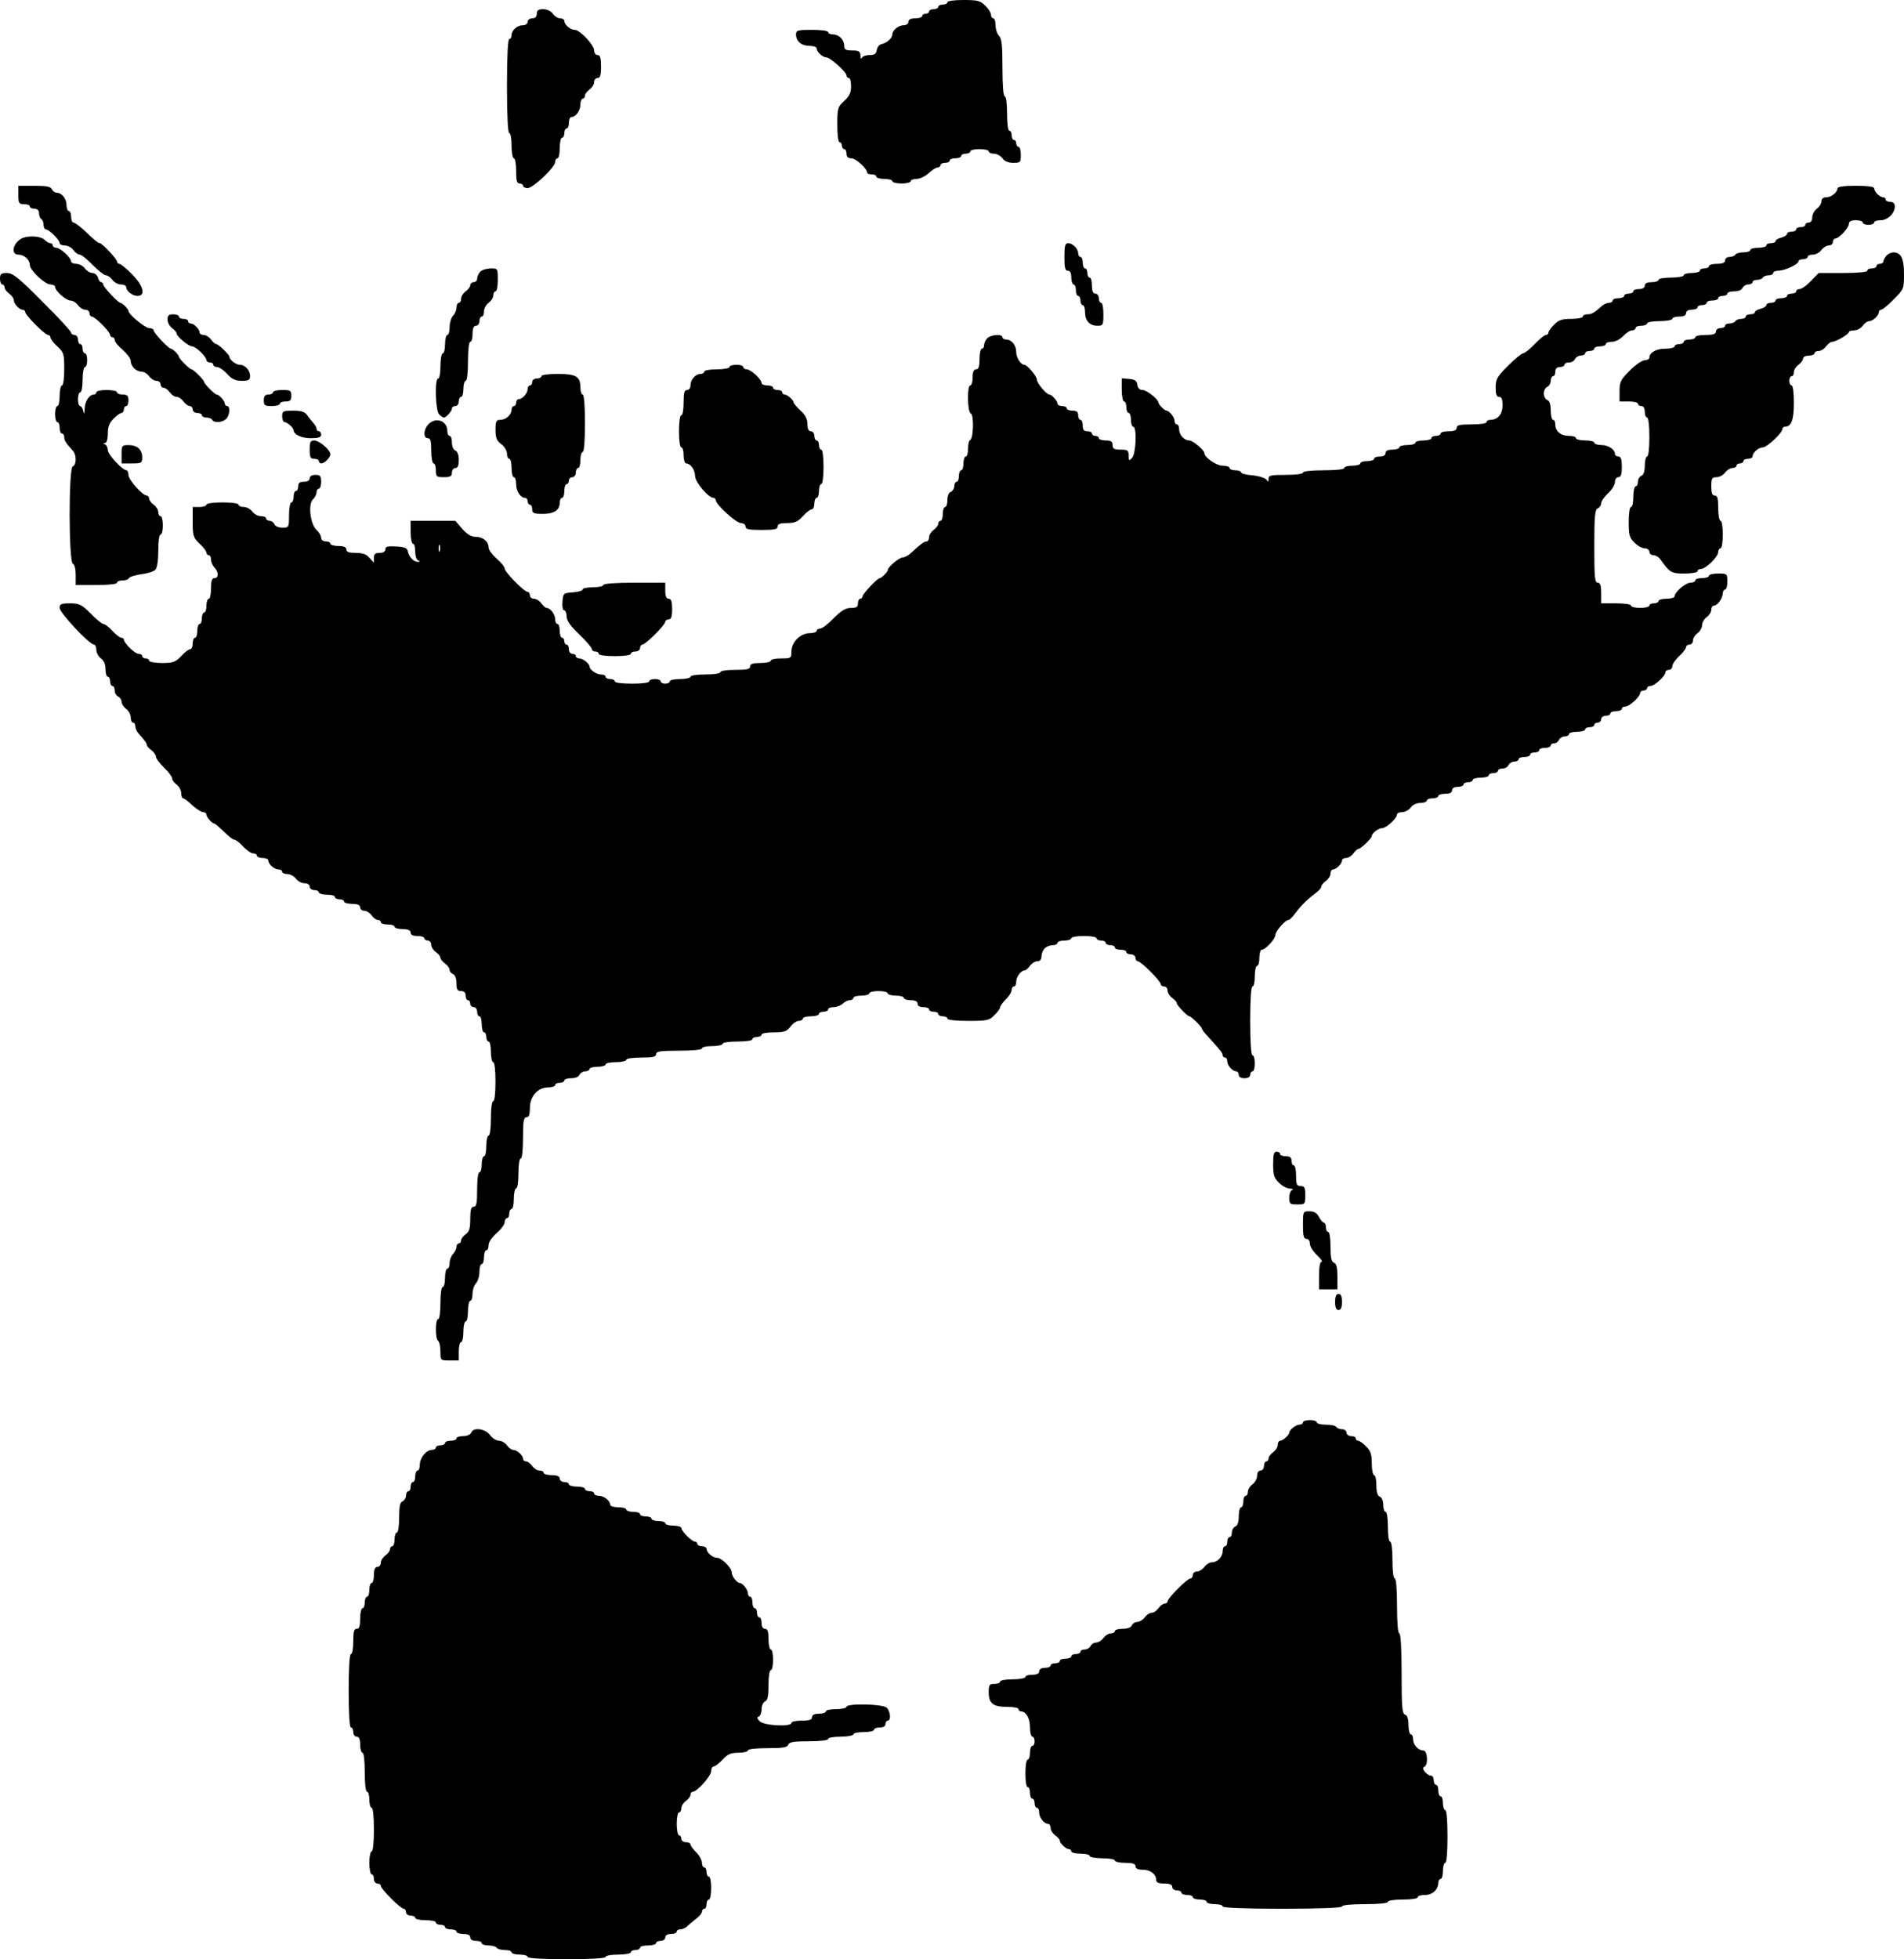 <?xml version="1.0" standalone="no"?>
<!DOCTYPE svg PUBLIC "-//W3C//DTD SVG 20010904//EN"
 "http://www.w3.org/TR/2001/REC-SVG-20010904/DTD/svg10.dtd">
<svg version="1.0" xmlns="http://www.w3.org/2000/svg"
 width="830pt" height="854pt" viewBox="0 0 830 854"
 preserveAspectRatio="xMidYMid meet">
<g transform="translate(0,854) scale(0.1,-0.1)"
fill="#000000" stroke="none">
<path d="M4130 8530 c0 -5 -9 -10 -20 -10 -11 0 -20 -4 -20 -10 0 -5 -9 -10
-20 -10 -11 0 -20 -4 -20 -10 0 -5 -7 -10 -15 -10 -8 0 -15 -4 -15 -10 0 -5
-13 -10 -30 -10 -20 0 -30 -5 -30 -15 0 -9 -9 -15 -21 -15 -22 0 -49 -22 -49
-40 0 -16 -23 -37 -46 -42 -11 -2 -20 -13 -22 -26 -3 -17 -10 -22 -32 -22 -16
0 -31 -6 -33 -12 -3 -7 -6 -3 -6 10 -1 18 -7 22 -36 22 -29 0 -35 4 -35 21 0
26 -23 49 -49 49 -12 0 -21 5 -21 10 0 6 -30 10 -70 10 -64 0 -70 -2 -70 -21
0 -29 24 -49 59 -49 17 0 31 -5 31 -11 0 -15 26 -39 42 -39 17 0 88 -64 88
-79 0 -6 5 -11 10 -11 6 0 10 -16 10 -36 0 -27 -7 -43 -30 -64 -28 -26 -30
-32 -30 -104 0 -44 4 -76 10 -76 6 0 10 -7 10 -15 0 -8 5 -15 10 -15 6 0 10
-9 10 -20 0 -14 7 -20 21 -20 20 0 69 -45 69 -62 0 -5 9 -8 20 -8 11 0 20 -4
20 -10 0 -5 16 -10 35 -10 19 0 35 -4 35 -10 0 -5 18 -10 40 -10 22 0 40 5 40
10 0 6 11 10 25 10 14 0 38 11 53 25 15 14 32 25 39 25 7 0 13 5 13 10 0 6 9
10 20 10 11 0 20 5 20 10 0 6 11 10 25 10 14 0 25 5 25 10 0 6 9 10 20 10 11
0 20 5 20 10 0 6 18 10 40 10 22 0 40 -4 40 -10 0 -5 10 -10 23 -10 12 0 29
-9 37 -20 9 -13 26 -20 47 -20 31 0 33 2 33 35 0 19 -4 35 -10 35 -5 0 -10 7
-10 15 0 8 -4 15 -10 15 -5 0 -10 9 -10 20 0 11 -4 20 -10 20 -6 0 -10 32 -10
75 0 43 -4 75 -10 75 -6 0 -10 48 -10 124 0 97 -3 128 -15 140 -8 8 -15 28
-15 45 0 17 -4 31 -10 31 -5 0 -10 7 -10 15 0 9 -11 27 -25 40 -21 22 -33 25
-95 25 -40 0 -70 -4 -70 -10z"/>
<path d="M2340 8480 c0 -13 -7 -20 -20 -20 -11 0 -20 -7 -20 -15 0 -9 -9 -15
-21 -15 -24 0 -49 -22 -49 -44 0 -9 -4 -16 -10 -16 -6 0 -10 -75 -10 -205 0
-130 4 -205 10 -205 6 0 10 -25 10 -55 0 -30 5 -55 10 -55 6 0 10 -25 10 -55
0 -42 3 -55 15 -55 8 0 15 -4 15 -10 0 -5 9 -10 20 -10 24 0 120 91 120 114 0
9 5 16 10 16 6 0 10 20 10 45 0 25 5 45 10 45 6 0 10 9 10 20 0 11 5 20 10 20
6 0 10 11 10 25 0 14 5 25 11 25 19 0 39 28 39 54 0 14 5 26 10 26 6 0 10 6
10 13 0 7 9 19 20 27 11 8 20 22 20 32 0 10 7 18 15 18 11 0 15 12 15 50 0 38
-4 50 -15 50 -8 0 -15 9 -15 20 0 24 -62 90 -85 90 -19 0 -45 23 -45 39 0 6
-8 11 -18 11 -10 0 -24 9 -32 20 -8 12 -26 20 -42 20 -21 0 -28 -5 -28 -20z"/>
<path d="M80 7690 c0 -36 3 -40 25 -40 14 0 25 -4 25 -10 0 -5 9 -10 20 -10
13 0 20 -7 20 -19 0 -11 5 -23 10 -26 6 -3 10 -15 10 -26 0 -10 5 -19 10 -19
14 0 60 -46 60 -60 0 -5 10 -10 23 -10 12 0 29 -9 37 -20 8 -11 20 -20 28 -20
7 0 32 -20 56 -45 25 -25 50 -45 58 -45 7 0 20 -9 28 -20 8 -11 25 -20 37 -20
13 0 23 -5 23 -11 0 -17 27 -39 49 -39 38 0 26 45 -24 95 -24 25 -49 45 -55
45 -5 0 -10 5 -10 10 0 11 -65 80 -75 80 -7 0 -26 15 -70 58 -19 17 -39 32
-45 32 -5 0 -10 11 -10 25 0 14 -4 25 -10 25 -5 0 -10 12 -10 26 0 28 -21 54
-43 54 -8 0 -17 7 -21 15 -4 11 -22 15 -76 15 l-70 0 0 -40z"/>
<path d="M8010 7719 c0 -17 -27 -39 -49 -39 -13 0 -21 -6 -21 -18 0 -10 -9
-24 -20 -32 -11 -8 -20 -25 -20 -37 0 -14 -6 -23 -15 -23 -8 0 -15 -4 -15 -10
0 -5 -9 -10 -20 -10 -11 0 -20 -4 -20 -10 0 -5 -9 -10 -20 -10 -11 0 -20 -4
-20 -10 0 -5 -11 -12 -25 -16 -14 -3 -25 -10 -25 -15 0 -5 -9 -9 -20 -9 -11 0
-20 -4 -20 -10 0 -5 -16 -10 -35 -10 -19 0 -35 -4 -35 -10 0 -5 -13 -10 -29
-10 -17 0 -33 -4 -36 -10 -3 -5 -15 -10 -26 -10 -10 0 -19 -7 -19 -15 0 -10
-11 -15 -35 -15 -19 0 -35 -4 -35 -10 0 -5 -9 -10 -20 -10 -11 0 -20 -4 -20
-10 0 -5 -16 -10 -35 -10 -19 0 -35 -4 -35 -10 0 -5 -25 -10 -55 -10 -30 0
-55 -4 -55 -10 0 -5 -13 -10 -30 -10 -20 0 -30 -5 -30 -15 0 -9 -9 -15 -25
-15 -14 0 -25 -4 -25 -10 0 -5 -9 -10 -20 -10 -11 0 -20 -4 -20 -10 0 -5 -11
-10 -25 -10 -14 0 -25 -4 -25 -10 0 -5 -7 -10 -16 -10 -8 0 -22 -6 -29 -12
-36 -32 -46 -38 -65 -38 -11 0 -20 -4 -20 -10 0 -5 -23 -10 -50 -10 -41 0 -56
-5 -75 -25 -14 -13 -25 -29 -25 -35 0 -5 -5 -10 -11 -10 -6 0 -28 -18 -49 -40
-21 -22 -44 -40 -50 -40 -6 0 -36 -24 -66 -54 -48 -48 -54 -59 -54 -95 0 -30
4 -41 15 -41 11 0 15 -11 15 -36 0 -39 -20 -63 -52 -64 -10 0 -18 -4 -18 -10
0 -6 -28 -10 -65 -10 -51 0 -65 -3 -65 -15 0 -10 -11 -15 -35 -15 -19 0 -35
-4 -35 -10 0 -5 -9 -10 -20 -10 -11 0 -20 -4 -20 -10 0 -5 -16 -10 -35 -10
-19 0 -35 -4 -35 -10 0 -5 -16 -10 -35 -10 -19 0 -35 -4 -35 -10 0 -5 -13 -10
-30 -10 -20 0 -30 -5 -30 -15 0 -9 -9 -15 -25 -15 -14 0 -25 -4 -25 -10 0 -5
-13 -10 -30 -10 -16 0 -30 -4 -30 -10 0 -5 -16 -10 -35 -10 -19 0 -35 -4 -35
-10 0 -6 -37 -10 -90 -10 -53 0 -90 -4 -90 -10 0 -6 -32 -10 -75 -10 -65 0
-75 -2 -75 -17 0 -14 -2 -15 -9 -4 -5 7 -32 16 -60 19 -28 2 -51 8 -51 13 0 5
-11 9 -25 9 -14 0 -25 5 -25 10 0 6 -14 10 -30 10 -27 0 -80 36 -80 55 0 13
-50 55 -65 55 -23 0 -45 25 -45 49 0 12 -4 21 -10 21 -5 0 -10 7 -10 16 0 15
-23 44 -35 44 -8 0 -35 27 -35 35 0 14 -51 55 -69 55 -13 0 -21 8 -23 23 -2
17 -11 23 -35 25 l-33 3 0 -50 c0 -28 5 -51 10 -51 6 0 10 -11 10 -25 0 -14 5
-25 10 -25 6 0 10 -13 10 -30 0 -16 5 -30 10 -30 17 0 12 -119 -5 -136 -13
-14 -15 -13 -15 10 0 23 -4 26 -35 26 -28 0 -35 4 -35 20 0 16 -7 20 -30 20
-16 0 -30 5 -30 10 0 6 -7 10 -15 10 -8 0 -15 5 -15 10 0 6 -9 10 -20 10 -15
0 -20 7 -20 25 0 14 -4 25 -10 25 -5 0 -10 9 -10 20 0 15 -7 20 -25 20 -14 0
-25 5 -25 10 0 6 -9 10 -20 10 -11 0 -20 5 -20 11 0 11 -25 39 -35 39 -13 0
-55 50 -55 65 0 15 -42 65 -55 65 -15 0 -35 31 -35 55 0 30 -20 55 -44 55 -9
0 -16 5 -16 10 0 15 -49 12 -66 -4 -8 -8 -14 -22 -14 -30 0 -9 -4 -16 -10 -16
-5 0 -10 -20 -10 -45 0 -33 -4 -45 -15 -45 -10 0 -15 -11 -15 -35 0 -19 -4
-35 -10 -35 -15 0 -13 -117 2 -122 14 -5 12 -111 -3 -116 -5 -2 -9 -19 -9 -38
0 -19 -4 -34 -10 -34 -5 0 -10 -13 -10 -30 0 -16 -4 -30 -10 -30 -5 0 -10 -11
-10 -25 0 -14 -4 -25 -10 -25 -5 0 -10 -9 -10 -19 0 -10 -7 -21 -15 -25 -9 -3
-15 -18 -15 -36 0 -16 -4 -30 -10 -30 -5 0 -10 -13 -10 -30 0 -16 -4 -30 -10
-30 -5 0 -10 -6 -10 -13 0 -7 -9 -19 -20 -27 -11 -8 -20 -22 -20 -32 0 -10 -5
-18 -10 -18 -11 0 -25 -10 -65 -47 -13 -13 -31 -23 -40 -23 -15 0 -65 -42 -65
-55 0 -8 -27 -35 -35 -35 -10 0 -75 -69 -75 -80 0 -5 -4 -10 -10 -10 -5 0 -10
-9 -10 -20 0 -16 -7 -20 -31 -20 -23 0 -41 -11 -75 -45 -24 -25 -50 -45 -59
-45 -8 0 -15 -4 -15 -10 0 -5 -14 -10 -30 -10 -41 0 -80 -39 -80 -80 0 -29 -2
-30 -45 -30 -25 0 -45 -4 -45 -10 0 -5 -20 -10 -45 -10 -33 0 -45 -4 -45 -15
0 -12 -14 -15 -65 -15 -37 0 -65 -4 -65 -10 0 -6 -28 -10 -65 -10 -37 0 -65
-4 -65 -10 0 -5 -20 -10 -45 -10 -25 0 -45 -4 -45 -10 0 -5 -9 -10 -20 -10
-11 0 -20 5 -20 10 0 6 -11 10 -25 10 -14 0 -25 -4 -25 -10 0 -6 -32 -10 -75
-10 -43 0 -75 4 -75 10 0 6 -9 10 -20 10 -11 0 -20 5 -20 10 0 6 -9 10 -21 10
-19 0 -49 21 -49 35 0 12 -29 35 -44 35 -9 0 -16 5 -16 10 0 6 -7 10 -15 10
-8 0 -15 9 -15 20 0 11 -4 20 -10 20 -5 0 -10 7 -10 15 0 8 -4 15 -10 15 -5 0
-10 14 -10 30 0 17 -4 30 -10 30 -5 0 -10 9 -10 21 0 21 -21 49 -37 49 -5 0
-15 9 -23 20 -8 11 -22 20 -32 20 -10 0 -18 7 -18 15 0 8 -5 15 -10 15 -15 0
-100 87 -100 102 0 7 -16 27 -35 43 -19 17 -35 38 -35 48 0 27 -25 47 -57 47
-19 0 -37 11 -58 35 l-30 35 -97 0 -98 0 0 -50 c0 -27 5 -50 10 -50 6 0 10
-15 10 -34 0 -19 6 -37 13 -39 9 -4 9 -6 -1 -6 -18 -1 -39 21 -44 45 -2 15
-13 20 -51 22 -37 2 -47 0 -47 -12 0 -10 -9 -16 -25 -16 -19 0 -25 -5 -25 -22
l0 -21 -19 21 c-13 16 -30 22 -60 22 -30 0 -41 4 -41 15 0 10 -11 15 -35 15
-19 0 -35 5 -35 10 0 6 -9 10 -20 10 -12 0 -20 7 -20 16 0 9 -9 24 -19 33 -28
24 -39 112 -17 134 9 8 16 23 16 31 0 9 5 16 10 16 6 0 10 14 10 30 0 25 -4
30 -25 30 -16 0 -25 -6 -25 -15 0 -9 -9 -15 -25 -15 -18 0 -25 -5 -25 -20 0
-11 -4 -20 -10 -20 -5 0 -10 -11 -10 -25 0 -14 -4 -25 -10 -25 -5 0 -10 -25
-10 -55 0 -54 -1 -55 -29 -55 -16 0 -31 6 -35 15 -3 8 -12 15 -21 15 -8 0 -15
5 -15 10 0 6 -10 10 -23 10 -12 0 -29 9 -37 20 -8 11 -25 20 -37 20 -13 0 -23
5 -23 10 0 6 -30 10 -70 10 -40 0 -70 -4 -70 -10 0 -5 -13 -10 -30 -10 l-30 0
0 -66 c0 -60 3 -68 30 -94 17 -15 30 -33 30 -39 0 -6 5 -11 10 -11 6 0 10 -9
10 -19 0 -11 7 -26 15 -35 19 -19 19 -46 0 -46 -11 0 -15 -12 -15 -45 0 -25
-4 -45 -10 -45 -5 0 -10 -13 -10 -30 0 -16 -4 -30 -10 -30 -5 0 -10 -11 -10
-25 0 -14 -4 -25 -10 -25 -5 0 -10 -13 -10 -30 0 -16 -4 -30 -10 -30 -5 0 -10
-11 -10 -25 0 -14 -5 -25 -11 -25 -6 0 -24 -13 -39 -30 -25 -26 -35 -30 -84
-30 -31 0 -56 5 -56 10 0 6 -7 10 -15 10 -8 0 -15 5 -15 10 0 6 -7 10 -16 10
-16 0 -64 47 -64 63 0 4 -5 7 -11 7 -6 0 -24 14 -39 30 -15 17 -33 30 -39 30
-6 0 -31 20 -55 45 -40 40 -50 45 -90 45 -40 0 -46 -3 -46 -20 0 -21 130 -160
150 -160 5 0 10 -10 10 -23 0 -12 9 -29 20 -37 13 -9 20 -26 20 -47 0 -18 5
-33 10 -33 6 0 10 -9 10 -20 0 -11 5 -20 10 -20 6 0 10 -9 10 -20 0 -11 7 -23
15 -26 8 -4 15 -14 15 -23 0 -9 9 -23 20 -31 11 -8 20 -25 20 -37 0 -13 5 -23
10 -23 6 0 10 -7 10 -16 0 -8 6 -22 12 -29 29 -32 38 -45 38 -52 0 -5 9 -15
20 -23 11 -8 20 -21 20 -29 0 -7 16 -28 35 -47 19 -18 35 -39 35 -46 0 -8 9
-20 20 -28 11 -8 20 -25 20 -37 0 -13 4 -23 9 -23 4 0 22 -13 39 -30 18 -16
39 -30 47 -30 8 0 15 -5 15 -11 0 -11 25 -39 35 -39 3 0 21 -16 41 -35 19 -19
39 -35 45 -35 6 0 24 -13 39 -30 15 -16 35 -30 44 -30 9 0 16 -4 16 -10 0 -5
11 -10 25 -10 14 0 25 -5 25 -11 0 -16 26 -39 44 -39 9 0 16 -4 16 -10 0 -5
10 -10 23 -10 12 0 29 -9 37 -20 8 -11 25 -20 37 -20 14 0 23 -6 23 -15 0 -8
9 -15 20 -15 11 0 20 -4 20 -10 0 -5 16 -10 35 -10 19 0 35 -4 35 -10 0 -5 9
-10 20 -10 11 0 20 -4 20 -10 0 -5 16 -10 35 -10 24 0 35 -5 35 -15 0 -8 8
-15 18 -15 10 0 24 -9 32 -20 8 -11 20 -20 27 -20 7 0 13 -4 13 -10 0 -5 14
-10 30 -10 17 0 30 -4 30 -10 0 -5 16 -10 35 -10 24 0 35 -5 35 -15 0 -10 10
-15 30 -15 17 0 30 -4 30 -10 0 -5 7 -10 15 -10 8 0 15 -8 15 -18 0 -10 9 -24
20 -32 11 -8 20 -19 20 -25 0 -6 9 -17 20 -25 11 -8 20 -20 20 -28 0 -7 7 -15
15 -18 9 -4 15 -19 15 -40 0 -27 4 -34 20 -34 13 0 20 -7 20 -20 0 -11 5 -20
10 -20 6 0 10 -7 10 -15 0 -8 7 -15 15 -15 8 0 15 -9 15 -20 0 -11 5 -20 10
-20 6 0 10 -16 10 -35 0 -19 5 -35 10 -35 6 0 10 -9 10 -20 0 -11 5 -20 10
-20 6 0 10 -20 10 -45 0 -25 5 -45 10 -45 6 0 10 -35 10 -85 0 -50 -4 -85 -10
-85 -6 0 -10 -32 -10 -75 0 -43 -4 -75 -10 -75 -5 0 -10 -20 -10 -45 0 -25 -4
-45 -10 -45 -5 0 -10 -16 -10 -35 0 -19 -4 -35 -10 -35 -6 0 -10 -32 -10 -75
0 -60 -3 -75 -15 -75 -11 0 -15 -13 -15 -53 0 -41 -4 -56 -20 -67 -11 -8 -20
-20 -20 -27 0 -7 -4 -13 -10 -13 -5 0 -10 -7 -10 -16 0 -8 -7 -22 -15 -30 -8
-9 -15 -26 -15 -40 0 -13 -4 -24 -10 -24 -5 0 -10 -18 -10 -40 0 -22 -4 -40
-10 -40 -6 0 -10 -30 -10 -70 0 -40 -4 -70 -10 -70 -13 0 -13 -87 0 -95 5 -3
10 -24 10 -46 0 -39 0 -39 40 -39 l40 0 0 40 c0 22 5 40 10 40 6 0 10 20 10
45 0 25 5 45 10 45 6 0 10 20 10 45 0 25 5 45 10 45 6 0 10 14 10 31 0 17 7
37 15 45 8 9 15 31 15 50 0 19 5 34 10 34 6 0 10 14 10 30 0 17 5 30 10 30 6
0 10 10 10 23 0 13 15 34 35 52 19 16 35 38 35 47 0 10 5 18 10 18 6 0 10 9
10 20 0 11 5 20 10 20 6 0 10 20 10 45 0 25 5 45 10 45 6 0 10 28 10 65 0 37
4 65 10 65 6 0 10 37 10 90 0 73 3 90 15 90 11 0 15 11 15 40 0 51 34 90 80
90 16 0 30 5 30 10 0 6 9 10 20 10 11 0 20 5 20 10 0 6 14 10 30 10 18 0 33 6
36 15 4 8 15 15 25 15 10 0 19 5 19 10 0 6 16 10 35 10 19 0 35 5 35 10 0 6
20 10 45 10 25 0 45 5 45 10 0 6 28 10 65 10 51 0 65 3 65 15 0 12 18 15 100
15 60 0 100 4 100 10 0 6 20 10 45 10 25 0 45 5 45 10 0 6 28 10 65 10 37 0
65 4 65 10 0 6 9 10 20 10 11 0 20 5 20 10 0 6 24 10 54 10 45 0 56 4 72 25
10 14 27 25 36 25 10 0 18 5 18 10 0 6 16 10 35 10 19 0 35 5 35 10 0 6 9 10
20 10 11 0 20 5 20 10 0 6 11 10 24 10 14 0 31 7 40 15 8 8 22 15 30 15 9 0
16 5 16 10 0 6 16 10 35 10 19 0 35 5 35 10 0 6 18 10 40 10 22 0 40 -4 40
-10 0 -5 16 -10 35 -10 19 0 35 -4 35 -10 0 -5 14 -10 30 -10 20 0 30 -5 30
-15 0 -9 9 -15 25 -15 14 0 25 -4 25 -10 0 -5 9 -10 20 -10 11 0 20 -4 20 -10
0 -5 9 -10 20 -10 11 0 20 -4 20 -10 0 -6 37 -10 90 -10 83 0 93 2 115 25 14
13 25 29 25 34 0 6 11 21 25 35 14 14 25 32 25 41 0 8 5 15 10 15 6 0 10 9 10
21 0 21 21 49 37 49 5 0 15 9 23 20 8 11 22 20 32 20 12 0 18 8 18 21 0 11 6
27 14 35 8 8 24 14 35 14 12 0 21 5 21 10 0 6 14 10 30 10 17 0 30 5 30 10 0
6 25 10 55 10 30 0 55 -4 55 -10 0 -5 9 -10 20 -10 11 0 20 -4 20 -10 0 -5 9
-10 20 -10 11 0 20 -4 20 -10 0 -5 11 -10 25 -10 14 0 25 -4 25 -10 0 -5 9
-10 20 -10 11 0 20 -7 20 -15 0 -8 5 -15 10 -15 6 0 31 -20 55 -45 25 -24 45
-49 45 -55 0 -5 7 -10 15 -10 8 0 15 -8 15 -18 0 -10 9 -24 20 -32 11 -8 20
-18 20 -23 0 -9 46 -57 55 -57 8 0 55 -47 55 -55 0 -3 10 -17 23 -30 59 -65
67 -75 67 -85 0 -5 5 -10 10 -10 6 0 10 -7 10 -16 0 -18 23 -44 39 -44 6 0 11
-7 11 -15 0 -9 9 -15 25 -15 16 0 25 6 25 15 0 8 5 15 10 15 6 0 10 16 10 35
0 19 -4 35 -10 35 -6 0 -10 57 -10 150 0 93 4 150 10 150 6 0 10 20 10 45 0
25 5 45 10 45 6 0 10 16 10 35 0 19 5 35 10 35 17 0 60 47 60 65 0 16 43 65
57 65 5 0 17 12 28 27 25 34 54 63 88 88 15 11 27 24 27 30 0 6 9 17 20 25 11
8 20 22 20 32 0 10 5 18 11 18 14 0 39 25 39 39 0 6 8 11 18 11 10 0 24 9 32
20 8 11 18 20 23 20 9 0 57 46 57 55 0 13 29 35 45 35 18 0 65 43 65 60 0 5
10 10 23 10 12 0 29 9 37 20 8 12 26 20 42 20 15 0 28 5 28 10 0 6 11 10 25
10 14 0 25 5 25 10 0 6 14 10 30 10 20 0 30 5 30 15 0 9 9 15 25 15 14 0 25 5
25 10 0 6 9 10 20 10 11 0 20 5 20 10 0 6 16 10 35 10 19 0 35 5 35 10 0 6 9
10 20 10 11 0 20 5 20 10 0 6 9 10 20 10 11 0 23 7 26 15 4 8 15 15 25 15 10
0 19 5 19 10 0 6 11 10 25 10 14 0 25 5 25 10 0 6 9 10 20 10 11 0 20 5 20 10
0 6 11 10 25 10 14 0 25 5 25 10 0 6 7 10 15 10 9 0 18 7 21 15 4 8 15 15 25
15 10 0 19 5 19 10 0 6 16 10 35 10 19 0 35 5 35 10 0 6 9 10 20 10 11 0 20 5
20 10 0 6 7 10 15 10 8 0 15 7 15 15 0 8 9 15 20 15 11 0 20 5 20 10 0 6 11
10 25 10 14 0 25 5 25 10 0 6 7 10 15 10 18 0 65 43 65 60 0 5 7 10 15 10 8 0
15 5 15 10 0 6 7 10 15 10 18 0 65 43 65 60 0 5 7 10 15 10 8 0 15 7 15 16 0
9 14 29 30 44 17 15 30 33 30 39 0 6 7 11 15 11 8 0 15 8 15 18 0 10 9 24 20
32 11 8 20 24 20 35 0 11 9 27 20 35 11 8 20 22 20 32 0 10 5 18 11 18 16 0
38 31 39 53 0 9 5 17 10 17 6 0 10 16 10 35 0 34 -1 35 -40 35 -22 0 -40 -4
-40 -10 0 -5 -13 -10 -30 -10 -16 0 -30 -4 -30 -10 0 -5 -9 -10 -20 -10 -22 0
-70 -41 -70 -60 0 -5 -16 -10 -35 -10 -19 0 -35 -4 -35 -10 0 -5 -9 -10 -20
-10 -11 0 -20 -4 -20 -10 0 -5 -18 -10 -40 -10 -22 0 -40 5 -40 10 0 6 -28 10
-65 10 l-65 0 0 45 c0 33 -4 45 -15 45 -13 0 -15 24 -15 159 0 132 3 160 15
165 8 3 15 13 15 22 0 9 14 29 30 44 17 15 30 37 30 49 0 12 6 21 15 21 11 0
15 12 15 45 0 33 -4 45 -15 45 -8 0 -15 5 -15 11 0 20 -29 39 -59 39 -17 0
-31 5 -31 10 0 6 -18 10 -40 10 -22 0 -40 5 -40 10 0 6 -14 10 -31 10 -35 0
-59 20 -59 49 0 12 -4 21 -10 21 -5 0 -10 18 -10 40 0 27 -5 43 -15 46 -8 4
-15 16 -15 29 0 13 7 25 15 29 8 3 15 15 15 26 0 11 5 20 10 20 6 0 10 9 10
20 0 13 7 20 20 20 11 0 20 5 20 10 0 6 9 10 20 10 11 0 23 7 26 15 4 8 15 15
25 15 10 0 19 5 19 10 0 6 9 10 20 10 11 0 20 5 20 10 0 6 11 10 25 10 14 0
25 5 25 10 0 6 12 10 26 10 16 0 36 11 50 25 13 14 30 25 39 25 8 0 15 5 15
10 0 6 11 10 25 10 14 0 25 5 25 10 0 6 25 10 55 10 30 0 55 5 55 10 0 6 14
10 30 10 20 0 30 5 30 15 0 9 9 15 25 15 14 0 25 5 25 10 0 6 9 10 20 10 11 0
20 5 20 10 0 6 11 10 25 10 14 0 25 5 25 10 0 6 9 10 20 10 11 0 20 5 20 10 0
6 14 10 30 10 18 0 33 6 36 15 4 8 15 15 25 15 10 0 19 5 19 10 0 6 9 10 19
10 11 0 23 5 26 10 3 6 15 10 26 10 10 0 19 5 19 10 0 6 11 10 23 10 28 0 87
28 87 41 0 5 9 9 20 9 11 0 20 5 20 10 0 6 10 10 23 10 12 0 29 9 37 20 8 11
22 20 32 20 10 0 18 7 18 15 0 8 5 15 10 15 17 0 60 47 60 65 0 10 10 15 30
15 17 0 30 -4 30 -10 0 -5 11 -10 25 -10 14 0 25 5 25 10 0 6 12 10 28 10 31
0 62 30 62 60 0 13 -7 20 -20 20 -11 0 -20 5 -20 10 0 6 -5 10 -11 10 -6 0
-17 6 -25 14 -8 8 -14 19 -14 25 0 7 -30 11 -80 11 -50 0 -80 -4 -80 -11z
m-6093 -1581 c-3 -7 -5 -2 -5 12 0 14 2 19 5 13 2 -7 2 -19 0 -25z"/>
<path d="M100 7503 c-42 -17 -57 -73 -19 -73 24 0 49 -22 49 -45 0 -23 66 -85
90 -85 11 0 20 -5 20 -10 0 -18 48 -60 67 -60 10 0 25 -9 33 -20 8 -11 22 -20
32 -20 10 0 18 -7 18 -15 0 -8 5 -15 10 -15 14 0 80 -66 80 -80 0 -5 5 -10 10
-10 6 0 10 -6 10 -13 0 -7 16 -26 35 -42 19 -17 35 -38 35 -48 0 -24 24 -47
47 -47 10 0 25 -9 33 -20 8 -11 22 -20 32 -20 10 0 18 -7 18 -15 0 -8 6 -15
13 -15 7 0 19 -9 27 -20 8 -11 21 -20 30 -20 9 0 22 -9 30 -20 8 -11 20 -20
27 -20 7 0 13 -7 13 -15 0 -8 9 -15 20 -15 11 0 20 -4 20 -10 0 -5 9 -10 19
-10 11 0 23 -4 26 -10 9 -15 44 -12 61 4 16 17 19 56 4 56 -5 0 -10 5 -10 11
0 11 -25 39 -35 39 -8 0 -55 47 -55 55 0 8 -47 55 -55 55 -8 0 -55 47 -55 55
0 8 -27 35 -35 35 -10 0 -75 69 -75 80 0 5 -9 10 -20 10 -18 0 -90 60 -90 75
0 8 -27 35 -35 35 -10 0 -75 69 -75 80 0 5 -4 10 -9 10 -5 0 -11 9 -14 20 -3
11 -14 20 -24 20 -10 0 -25 9 -33 20 -8 11 -25 20 -37 20 -13 0 -23 5 -23 10
0 17 -47 60 -65 60 -8 0 -15 5 -15 10 0 6 -5 10 -11 10 -6 0 -17 7 -25 15 -15
15 -65 19 -94 8z"/>
<path d="M4640 7420 c0 -47 3 -60 15 -60 10 0 15 -10 15 -30 0 -16 5 -30 10
-30 6 0 10 -11 10 -25 0 -14 5 -25 10 -25 6 0 10 -9 10 -20 0 -11 5 -20 10
-20 6 0 10 -14 10 -31 0 -37 20 -59 54 -59 24 0 26 3 26 50 0 28 -4 50 -10 50
-5 0 -10 9 -10 20 0 11 -7 20 -15 20 -10 0 -15 11 -15 35 0 19 -4 35 -10 35
-5 0 -10 9 -10 20 0 11 -4 20 -10 20 -5 0 -10 11 -10 25 0 14 -4 25 -10 25 -5
0 -10 7 -10 16 0 20 -24 44 -44 44 -13 0 -16 -12 -16 -60z"/>
<path d="M8223 7425 c-7 -8 -13 -19 -13 -25 0 -5 -7 -10 -15 -10 -8 0 -15 -4
-15 -10 0 -5 -9 -10 -20 -10 -11 0 -20 -4 -20 -10 0 -6 -42 -10 -106 -10
l-106 0 -34 -35 c-18 -19 -40 -35 -49 -35 -8 0 -15 -4 -15 -10 0 -5 -9 -10
-20 -10 -11 0 -20 -4 -20 -10 0 -5 -11 -10 -25 -10 -14 0 -25 -4 -25 -10 0 -5
-9 -10 -20 -10 -11 0 -20 -4 -20 -10 0 -5 -11 -12 -25 -16 -14 -3 -25 -10 -25
-15 0 -5 -9 -9 -20 -9 -11 0 -20 -4 -20 -10 0 -5 -9 -10 -19 -10 -11 0 -23 -4
-26 -10 -3 -5 -15 -10 -26 -10 -10 0 -19 -4 -19 -10 0 -5 -9 -10 -20 -10 -11
0 -20 -7 -20 -15 0 -11 -12 -15 -45 -15 -25 0 -45 -4 -45 -10 0 -5 -11 -10
-25 -10 -14 0 -25 -4 -25 -10 0 -5 -9 -10 -20 -10 -11 0 -20 -4 -20 -10 0 -5
-18 -10 -41 -10 -39 0 -69 -17 -69 -39 0 -6 -9 -11 -20 -11 -11 0 -41 -20 -65
-45 -40 -40 -45 -49 -45 -90 l0 -45 40 0 c22 0 40 -4 40 -10 0 -5 7 -10 15
-10 9 0 15 -9 15 -25 0 -14 5 -25 10 -25 6 0 10 -35 10 -85 0 -50 -4 -85 -10
-85 -5 0 -10 -18 -10 -39 0 -25 -5 -41 -15 -45 -8 -3 -15 -15 -15 -26 0 -11
-4 -20 -10 -20 -5 0 -10 -20 -10 -45 0 -25 -4 -45 -10 -45 -6 0 -10 -28 -10
-65 0 -57 3 -69 25 -90 13 -14 33 -25 45 -25 11 0 20 -7 20 -15 0 -8 8 -15 18
-15 10 0 24 -9 32 -21 39 -55 46 -59 104 -59 31 0 56 5 56 10 0 6 7 10 15 10
21 0 75 53 75 74 0 9 5 16 10 16 6 0 10 27 10 60 0 33 -4 60 -10 60 -5 0 -10
25 -10 55 0 42 -3 55 -15 55 -11 0 -15 11 -15 40 0 35 3 40 23 40 12 0 29 9
37 20 8 11 22 20 32 20 10 0 18 5 18 10 0 6 7 10 15 10 8 0 15 5 15 10 0 6 9
10 20 10 11 0 20 5 20 11 0 16 26 39 45 39 17 0 85 63 85 80 0 5 5 10 11 10
28 0 39 30 39 104 0 44 -4 76 -10 76 -5 0 -10 9 -10 20 0 11 5 20 10 20 6 0
10 8 10 18 0 10 9 24 20 32 11 8 20 20 20 27 0 7 11 13 25 13 14 0 25 5 25 10
0 6 8 10 18 10 10 0 24 9 32 20 8 11 20 20 26 20 17 0 74 33 74 43 0 4 10 7
23 7 12 0 29 9 37 20 8 11 20 20 28 20 16 0 42 24 42 39 0 6 5 11 10 11 6 0
31 20 55 45 44 44 45 46 45 110 0 70 -13 95 -47 95 -10 -1 -24 -7 -30 -15z"/>
<path d="M2093 7355 c-7 -8 -13 -21 -13 -30 0 -8 -7 -15 -15 -15 -8 0 -15 -6
-15 -13 0 -7 -9 -19 -20 -27 -11 -8 -20 -22 -20 -32 0 -10 -4 -18 -10 -18 -5
0 -10 -9 -10 -21 0 -11 -7 -27 -15 -35 -8 -9 -15 -31 -15 -50 0 -19 -4 -34
-10 -34 -5 0 -10 -18 -10 -40 0 -22 -4 -40 -10 -40 -5 0 -10 -25 -10 -55 0
-30 -4 -55 -10 -55 -16 0 -12 -139 4 -156 8 -8 17 -14 21 -14 10 0 35 28 35
39 0 6 7 11 15 11 8 0 15 9 15 20 0 11 5 20 10 20 6 0 10 16 10 35 0 19 5 35
10 35 6 0 10 35 10 85 0 50 4 85 10 85 6 0 10 16 10 35 0 24 5 35 15 35 8 0
15 9 15 20 0 11 5 20 10 20 6 0 10 10 10 23 0 12 9 29 20 37 11 8 20 22 20 32
0 10 5 18 10 18 6 0 10 23 10 50 0 50 0 50 -32 50 -18 -1 -39 -7 -45 -15z"/>
<path d="M0 7325 c0 -14 5 -25 10 -25 6 0 10 -6 10 -13 0 -7 9 -19 20 -27 11
-8 20 -20 20 -28 0 -16 24 -42 39 -42 6 0 11 -5 11 -10 0 -14 86 -100 100
-100 5 0 10 -5 10 -11 0 -6 13 -24 30 -39 28 -26 30 -33 30 -99 0 -41 -4 -71
-10 -71 -5 0 -10 -20 -10 -45 0 -25 -4 -45 -10 -45 -5 0 -10 -16 -10 -35 0
-19 5 -35 10 -35 6 0 10 -11 10 -25 0 -14 5 -25 10 -25 6 0 10 -7 10 -15 0
-15 6 -25 38 -60 16 -18 16 -62 -1 -68 -18 -6 -18 -418 1 -425 7 -2 12 -21 12
-48 l0 -44 90 0 c53 0 90 4 90 10 0 6 11 10 24 10 13 0 26 4 28 10 2 5 25 13
53 17 27 3 55 12 62 19 8 8 13 40 13 83 0 41 4 71 10 71 6 0 10 18 10 40 0 22
-4 40 -10 40 -5 0 -10 8 -10 18 0 10 -9 24 -20 32 -11 8 -20 20 -20 27 0 7 -5
13 -10 13 -19 0 -80 69 -80 90 0 11 -4 20 -8 20 -18 0 -82 69 -82 88 0 11 -6
23 -12 25 -10 4 -10 6 0 6 7 1 12 16 12 41 0 30 7 47 25 65 13 14 29 25 35 25
5 0 10 7 10 15 0 8 5 15 10 15 6 0 10 11 10 25 0 20 -5 25 -25 25 -14 0 -25 5
-25 10 0 6 -20 10 -45 10 -25 0 -45 -4 -45 -10 0 -5 -5 -10 -11 -10 -20 0 -39
-29 -40 -62 -1 -23 -3 -26 -6 -10 -2 12 -9 22 -14 22 -5 0 -9 14 -9 30 0 17 5
30 10 30 6 0 10 25 10 55 0 30 5 55 10 55 6 0 10 14 10 30 0 17 -4 30 -10 30
-5 0 -10 9 -10 20 0 11 -4 20 -10 20 -5 0 -10 9 -10 20 0 11 -7 20 -15 20 -8
0 -15 5 -15 10 0 6 -56 67 -125 135 -104 105 -129 125 -155 125 -25 0 -30 -4
-30 -25z"/>
<path d="M730 7147 c0 -12 9 -29 20 -37 11 -8 20 -19 20 -24 0 -12 52 -56 68
-56 15 0 62 -45 62 -60 0 -5 7 -10 15 -10 8 0 15 -4 15 -10 0 -5 7 -10 16 -10
9 0 29 -13 44 -30 21 -23 37 -30 64 -30 30 0 36 4 36 21 0 25 -22 49 -45 49
-16 0 -45 22 -45 35 0 9 -48 55 -57 55 -5 0 -15 9 -23 20 -8 11 -22 20 -32 20
-10 0 -18 5 -18 11 0 14 -25 39 -39 39 -6 0 -11 5 -11 10 0 6 -9 10 -20 10
-11 0 -20 5 -20 10 0 6 -11 10 -25 10 -19 0 -25 -5 -25 -23z"/>
<path d="M3180 6940 c0 -5 -25 -10 -55 -10 -30 0 -55 -4 -55 -10 0 -5 -7 -10
-16 -10 -22 0 -44 -25 -44 -49 0 -12 -6 -21 -15 -21 -12 0 -15 -13 -15 -55 0
-30 -4 -55 -10 -55 -6 0 -10 -30 -10 -70 0 -40 4 -70 10 -70 6 0 10 -16 10
-35 0 -19 5 -35 11 -35 19 0 39 -28 39 -55 0 -26 58 -95 80 -95 5 0 10 -5 10
-10 0 -19 89 -100 110 -100 11 0 20 -7 20 -15 0 -12 14 -15 70 -15 56 0 70 3
70 15 0 11 11 15 41 15 33 0 47 6 69 30 15 17 33 30 39 30 6 0 11 11 11 25 0
14 5 25 10 25 6 0 10 14 10 30 0 17 5 30 10 30 6 0 10 32 10 75 0 43 -4 75
-10 75 -5 0 -10 9 -10 20 0 11 -4 20 -10 20 -5 0 -10 9 -10 20 0 11 -7 20 -15
20 -10 0 -15 10 -15 31 0 22 -9 40 -30 59 -16 15 -30 31 -30 35 0 10 -27 35
-39 35 -6 0 -11 5 -11 10 0 6 -9 10 -20 10 -11 0 -20 5 -20 10 0 6 -11 10 -25
10 -14 0 -25 5 -25 10 0 17 -47 60 -65 60 -8 0 -15 5 -15 10 0 6 -13 10 -30
10 -16 0 -30 -4 -30 -10z"/>
<path d="M2360 6900 c0 -5 -9 -10 -20 -10 -11 0 -20 -7 -20 -15 0 -8 -4 -15
-10 -15 -5 0 -10 -7 -10 -16 0 -18 -23 -44 -39 -44 -6 0 -11 -7 -11 -15 0 -8
-4 -15 -10 -15 -5 0 -10 -7 -10 -16 0 -22 -25 -44 -49 -44 -18 0 -21 -6 -21
-44 0 -34 5 -47 25 -62 14 -10 25 -29 25 -41 0 -13 5 -23 10 -23 6 0 10 -18
10 -40 0 -22 5 -40 10 -40 6 0 10 -14 10 -31 0 -30 19 -59 39 -59 6 0 11 -7
11 -15 0 -8 5 -15 10 -15 6 0 10 -9 10 -20 0 -17 7 -20 46 -20 49 0 74 16 74
49 0 12 5 21 10 21 6 0 10 14 10 30 0 17 5 30 10 30 6 0 10 7 10 15 0 8 7 15
15 15 8 0 15 9 15 20 0 11 5 20 10 20 6 0 10 16 10 35 0 19 5 35 10 35 6 0 10
48 10 125 0 77 -4 125 -10 125 -5 0 -10 14 -10 31 0 48 -19 59 -99 59 -41 0
-71 -4 -71 -10z"/>
<path d="M1190 6830 c0 -5 -9 -10 -20 -10 -15 0 -20 -7 -20 -25 0 -22 4 -25
35 -25 19 0 35 5 35 10 0 6 11 10 25 10 20 0 25 5 25 25 0 23 -4 25 -40 25
-22 0 -40 -4 -40 -10z"/>
<path d="M1230 6725 c0 -14 5 -25 11 -25 11 0 39 -25 39 -35 0 -19 34 -35 74
-35 34 0 46 4 46 15 0 8 -4 15 -10 15 -5 0 -10 5 -10 11 0 6 -6 16 -12 23 -7
8 -20 23 -28 35 -11 16 -25 21 -62 21 -45 0 -48 -2 -48 -25z"/>
<path d="M1868 6691 c-22 -22 -24 -61 -3 -61 12 0 15 -13 15 -55 0 -30 5 -55
10 -55 6 0 10 -13 10 -30 0 -28 3 -30 35 -30 28 0 35 4 35 20 0 11 7 20 15 20
11 0 15 11 15 35 0 22 -6 38 -15 41 -9 4 -15 19 -15 35 0 16 -4 29 -10 29 -5
0 -10 9 -10 21 0 45 -50 63 -82 30z"/>
<path d="M1350 6580 c0 -33 3 -40 20 -40 11 0 20 -4 20 -10 0 -5 5 -10 11 -10
14 0 39 26 39 40 0 19 -48 60 -70 60 -17 0 -20 -6 -20 -40z"/>
<path d="M530 6560 l0 -40 45 0 c42 0 45 2 45 26 0 34 -22 54 -59 54 -29 0
-31 -2 -31 -40z"/>
<path d="M2630 5990 c0 -5 -20 -10 -45 -10 -25 0 -45 -4 -45 -9 0 -6 -19 -11
-42 -13 -42 -3 -43 -4 -46 -40 -2 -22 1 -38 7 -38 6 0 11 -12 11 -26 0 -19 16
-42 55 -79 30 -29 55 -58 55 -64 0 -6 7 -11 15 -11 8 0 15 -4 15 -10 0 -6 30
-10 70 -10 40 0 70 4 70 10 0 6 9 10 20 10 11 0 20 7 20 15 0 8 5 15 10 15 14
0 100 86 100 100 0 5 7 10 15 10 11 0 15 12 15 45 0 33 -4 45 -15 45 -10 0
-15 11 -15 35 l0 35 -135 0 c-83 0 -135 -4 -135 -10z"/>
<path d="M5550 3465 c0 -46 4 -60 25 -80 13 -14 34 -25 47 -26 13 0 17 -3 11
-6 -7 -2 -13 -18 -13 -34 0 -26 3 -29 35 -29 34 0 35 1 35 40 0 33 -3 40 -20
40 -17 0 -20 7 -20 45 0 25 -4 45 -10 45 -5 0 -10 9 -10 20 0 15 -7 20 -25 20
-14 0 -25 5 -25 10 0 6 -7 10 -15 10 -12 0 -15 -13 -15 -55z"/>
<path d="M5680 3200 c0 -47 3 -60 15 -60 9 0 15 -9 15 -21 0 -12 14 -34 31
-50 17 -16 26 -29 20 -29 -7 0 -11 -23 -11 -60 l0 -60 40 0 40 0 0 55 c0 40
-4 57 -15 61 -11 5 -15 22 -15 70 0 36 -4 64 -10 64 -5 0 -10 9 -10 20 0 11
-4 20 -8 20 -5 0 -15 11 -22 25 -9 18 -22 25 -42 25 -28 0 -28 -1 -28 -60z"/>
<path d="M5820 2865 c0 -24 5 -35 15 -35 10 0 15 11 15 35 0 24 -5 35 -15 35
-10 0 -15 -11 -15 -35z"/>
<path d="M5680 2340 c0 -5 -7 -10 -16 -10 -15 0 -44 -23 -44 -35 0 -10 -28
-35 -39 -35 -6 0 -11 -8 -11 -18 0 -10 -9 -24 -20 -32 -11 -8 -20 -20 -20 -27
0 -7 -4 -13 -10 -13 -5 0 -10 -9 -10 -20 0 -11 -7 -20 -15 -20 -9 0 -15 -9
-15 -23 0 -12 -9 -29 -20 -37 -11 -8 -20 -22 -20 -32 0 -10 -4 -18 -10 -18 -5
0 -10 -11 -10 -25 0 -14 -4 -25 -10 -25 -5 0 -10 -18 -10 -39 0 -25 -5 -41
-15 -45 -8 -3 -15 -15 -15 -26 0 -11 -4 -20 -10 -20 -5 0 -10 -9 -10 -20 0
-11 -4 -20 -10 -20 -5 0 -10 -9 -10 -21 0 -25 -23 -49 -47 -49 -10 0 -25 -9
-33 -20 -8 -11 -22 -20 -32 -20 -10 0 -18 -7 -18 -15 0 -8 -5 -15 -10 -15 -14
0 -100 -86 -100 -100 0 -5 -6 -10 -13 -10 -7 0 -19 -9 -27 -20 -8 -11 -21 -20
-30 -20 -9 0 -22 -9 -30 -20 -8 -11 -23 -20 -33 -20 -9 0 -20 -7 -23 -15 -4
-9 -19 -15 -40 -15 -19 0 -34 -4 -34 -10 0 -5 -8 -10 -18 -10 -10 0 -24 -9
-32 -20 -8 -11 -23 -20 -33 -20 -9 0 -20 -7 -23 -15 -4 -8 -15 -15 -25 -15
-10 0 -19 -4 -19 -10 0 -5 -9 -10 -20 -10 -11 0 -20 -4 -20 -10 0 -5 -11 -10
-25 -10 -14 0 -25 -4 -25 -10 0 -5 -9 -10 -20 -10 -11 0 -20 -4 -20 -10 0 -5
-11 -10 -25 -10 -16 0 -25 -6 -25 -15 0 -10 -10 -15 -30 -15 -16 0 -30 -4 -30
-10 0 -5 -25 -10 -55 -10 -30 0 -55 -4 -55 -10 0 -5 -11 -10 -25 -10 -22 0
-25 -4 -25 -36 0 -49 19 -64 79 -64 28 0 51 -4 51 -10 0 -5 5 -10 11 -10 22 0
39 -30 39 -69 0 -23 5 -41 10 -41 6 0 10 -9 10 -20 0 -11 -4 -20 -10 -20 -5 0
-10 -13 -10 -30 0 -16 -4 -30 -10 -30 -6 0 -10 -27 -10 -60 0 -33 4 -60 10
-60 6 0 10 -11 10 -25 0 -14 5 -25 10 -25 6 0 10 -9 10 -20 0 -11 5 -20 10
-20 6 0 10 -9 10 -21 0 -22 22 -49 39 -49 6 0 11 -8 11 -18 0 -10 9 -24 20
-32 11 -8 20 -18 20 -23 0 -12 27 -37 39 -37 6 0 11 -4 11 -10 0 -5 18 -10 40
-10 22 0 40 -4 40 -10 0 -5 25 -10 55 -10 30 0 55 -4 55 -10 0 -5 20 -10 45
-10 33 0 45 -4 45 -15 0 -10 10 -15 31 -15 33 0 59 -19 59 -44 0 -12 10 -16
35 -16 24 0 35 -5 35 -15 0 -8 9 -15 20 -15 11 0 20 -4 20 -10 0 -5 11 -10 25
-10 14 0 25 -4 25 -10 0 -5 14 -10 30 -10 17 0 30 -4 30 -10 0 -5 16 -10 35
-10 19 0 35 -4 35 -10 0 -6 93 -10 260 -10 167 0 260 4 260 10 0 6 40 10 100
10 60 0 100 4 100 10 0 6 28 10 65 10 37 0 65 4 65 10 0 6 14 10 31 10 33 0
58 22 59 53 0 9 5 17 10 17 6 0 10 16 10 35 0 19 5 35 10 35 6 0 10 45 10 115
0 70 -4 115 -10 115 -5 0 -10 14 -10 30 0 17 -4 30 -10 30 -5 0 -10 11 -10 25
0 14 -4 25 -10 25 -5 0 -10 9 -10 20 0 11 -5 20 -11 20 -18 0 -46 33 -31 38
19 6 16 72 -4 72 -22 0 -44 25 -44 49 0 12 -4 21 -10 21 -5 0 -10 18 -10 40 0
27 -5 43 -15 46 -13 5 -15 35 -15 180 0 109 -4 174 -10 174 -6 0 -10 47 -10
120 0 73 -4 120 -10 120 -6 0 -10 33 -10 80 0 47 -4 80 -10 80 -6 0 -10 28
-10 65 0 37 -4 65 -10 65 -5 0 -10 14 -10 30 0 18 -6 33 -15 36 -10 4 -15 20
-15 50 0 24 -4 44 -10 44 -5 0 -10 23 -10 50 0 41 -5 56 -25 75 -13 14 -29 25
-35 25 -5 0 -10 5 -10 10 0 6 -9 10 -20 10 -11 0 -20 7 -20 15 0 8 -9 15 -19
15 -11 0 -23 5 -26 10 -3 6 -24 10 -46 10 -21 0 -39 5 -39 10 0 6 -13 10 -30
10 -16 0 -30 -4 -30 -10z"/>
<path d="M2054 2295 c-4 -9 -19 -15 -35 -15 -16 0 -29 -4 -29 -10 0 -5 -11
-10 -25 -10 -14 0 -25 -4 -25 -10 0 -5 -9 -10 -20 -10 -11 0 -20 -4 -20 -10 0
-5 -8 -10 -18 -10 -24 0 -52 -35 -52 -65 0 -14 -4 -25 -10 -25 -5 0 -10 -11
-10 -25 0 -14 -4 -25 -10 -25 -5 0 -10 -9 -10 -20 0 -11 -4 -20 -10 -20 -5 0
-10 -9 -10 -19 0 -10 -7 -21 -15 -25 -11 -4 -15 -22 -15 -71 0 -37 -4 -65 -10
-65 -5 0 -10 -13 -10 -30 0 -16 -4 -30 -10 -30 -5 0 -10 -6 -10 -13 0 -7 -9
-19 -20 -27 -11 -8 -20 -22 -20 -32 0 -10 -7 -18 -15 -18 -10 0 -15 -11 -15
-35 0 -19 -4 -35 -10 -35 -5 0 -10 -13 -10 -30 0 -16 -4 -30 -10 -30 -5 0 -10
-11 -10 -25 0 -14 -4 -25 -10 -25 -5 0 -10 -20 -10 -45 0 -33 -4 -45 -15 -45
-12 0 -15 -13 -15 -55 0 -30 -4 -55 -10 -55 -6 0 -10 -60 -10 -160 0 -100 4
-160 10 -160 6 0 10 -9 10 -20 0 -11 7 -20 15 -20 10 0 15 -11 15 -35 0 -19 5
-35 10 -35 6 0 10 -35 10 -85 0 -50 4 -85 10 -85 6 0 10 -16 10 -35 0 -19 5
-35 10 -35 6 0 10 -38 10 -95 0 -57 -4 -95 -10 -95 -5 0 -10 -22 -10 -50 0
-27 5 -50 10 -50 6 0 10 -9 10 -20 0 -11 7 -20 15 -20 8 0 15 -5 15 -10 0 -14
86 -100 100 -100 5 0 10 -7 10 -15 0 -8 9 -15 20 -15 11 0 20 -4 20 -10 0 -5
20 -10 45 -10 25 0 45 -4 45 -10 0 -5 9 -10 20 -10 11 0 20 -4 20 -10 0 -5 11
-10 25 -10 14 0 25 -4 25 -10 0 -5 14 -10 30 -10 20 0 30 -5 30 -15 0 -9 9
-15 25 -15 14 0 25 -4 25 -10 0 -5 13 -10 29 -10 17 0 33 -5 36 -10 3 -5 19
-10 36 -10 16 0 29 -4 29 -10 0 -5 16 -10 35 -10 19 0 35 -4 35 -10 0 -6 63
-10 170 -10 107 0 170 4 170 10 0 6 25 10 55 10 30 0 55 5 55 10 0 6 9 10 20
10 11 0 20 5 20 10 0 6 16 10 35 10 19 0 35 5 35 10 0 6 9 10 20 10 11 0 20 7
20 15 0 9 9 15 25 15 14 0 25 5 25 10 0 6 7 10 16 10 8 0 21 6 28 12 7 7 25
22 39 33 15 11 27 25 27 32 0 7 5 13 10 13 6 0 10 9 10 20 0 11 5 20 10 20 6
0 10 23 10 50 0 28 -4 50 -10 50 -5 0 -10 9 -10 20 0 11 -4 20 -10 20 -5 0
-10 9 -10 20 0 12 -11 32 -25 46 -14 14 -25 29 -25 34 0 6 -9 10 -20 10 -11 0
-20 7 -20 15 0 8 -4 15 -10 15 -5 0 -10 23 -10 50 0 28 5 50 10 50 6 0 10 8
10 18 0 10 9 24 20 32 11 8 20 20 20 27 0 7 5 13 10 13 19 0 80 69 80 90 0 11
5 20 11 20 6 0 24 14 39 30 22 24 36 30 69 30 23 0 41 5 41 10 0 6 35 10 85
10 67 0 87 3 91 15 5 12 25 15 90 15 49 0 84 4 84 10 0 6 25 10 55 10 30 0 55
5 55 10 0 6 20 10 45 10 25 0 45 5 45 10 0 6 11 10 25 10 16 0 25 6 25 15 0 8
5 15 10 15 15 0 12 39 -4 56 -17 17 -176 20 -176 4 0 -5 -20 -10 -45 -10 -25
0 -45 -4 -45 -10 0 -5 -13 -10 -30 -10 -20 0 -30 -5 -30 -15 0 -11 -12 -15
-45 -15 -25 0 -45 -4 -45 -10 0 -18 -119 -12 -138 7 -12 12 -13 18 -4 21 6 2
12 16 12 32 0 16 7 30 15 34 11 4 15 22 15 71 0 37 4 65 10 65 6 0 10 20 10
45 0 25 -4 45 -10 45 -5 0 -10 20 -10 45 0 33 -4 45 -15 45 -9 0 -15 9 -15 25
0 14 -4 25 -10 25 -5 0 -10 9 -10 20 0 11 -4 20 -10 20 -5 0 -10 11 -10 25 0
14 -4 25 -10 25 -5 0 -10 7 -10 16 0 15 -23 44 -35 44 -12 0 -35 29 -35 45 0
21 -44 65 -65 65 -19 0 -45 23 -45 39 0 6 -9 11 -20 11 -11 0 -20 5 -20 10 0
6 -5 10 -10 10 -14 0 -60 46 -60 60 0 5 -16 10 -35 10 -19 0 -35 5 -35 10 0 6
-13 10 -30 10 -16 0 -30 5 -30 10 0 6 -11 10 -25 10 -14 0 -25 5 -25 10 0 6
-13 10 -30 10 -16 0 -30 5 -30 10 0 6 -16 10 -35 10 -19 0 -35 5 -35 11 0 17
-27 39 -49 39 -12 0 -21 5 -21 10 0 6 -9 10 -20 10 -11 0 -20 5 -20 10 0 6
-16 10 -35 10 -19 0 -35 5 -35 10 0 6 -9 10 -20 10 -11 0 -20 7 -20 15 0 10
-11 15 -35 15 -19 0 -35 5 -35 10 0 6 -8 10 -18 10 -10 0 -24 9 -32 20 -8 11
-20 20 -27 20 -7 0 -13 5 -13 11 0 15 -26 39 -42 39 -8 0 -20 9 -28 20 -8 11
-24 20 -35 20 -11 0 -29 11 -39 25 -21 28 -73 35 -82 10z"/>
</g>
</svg>
